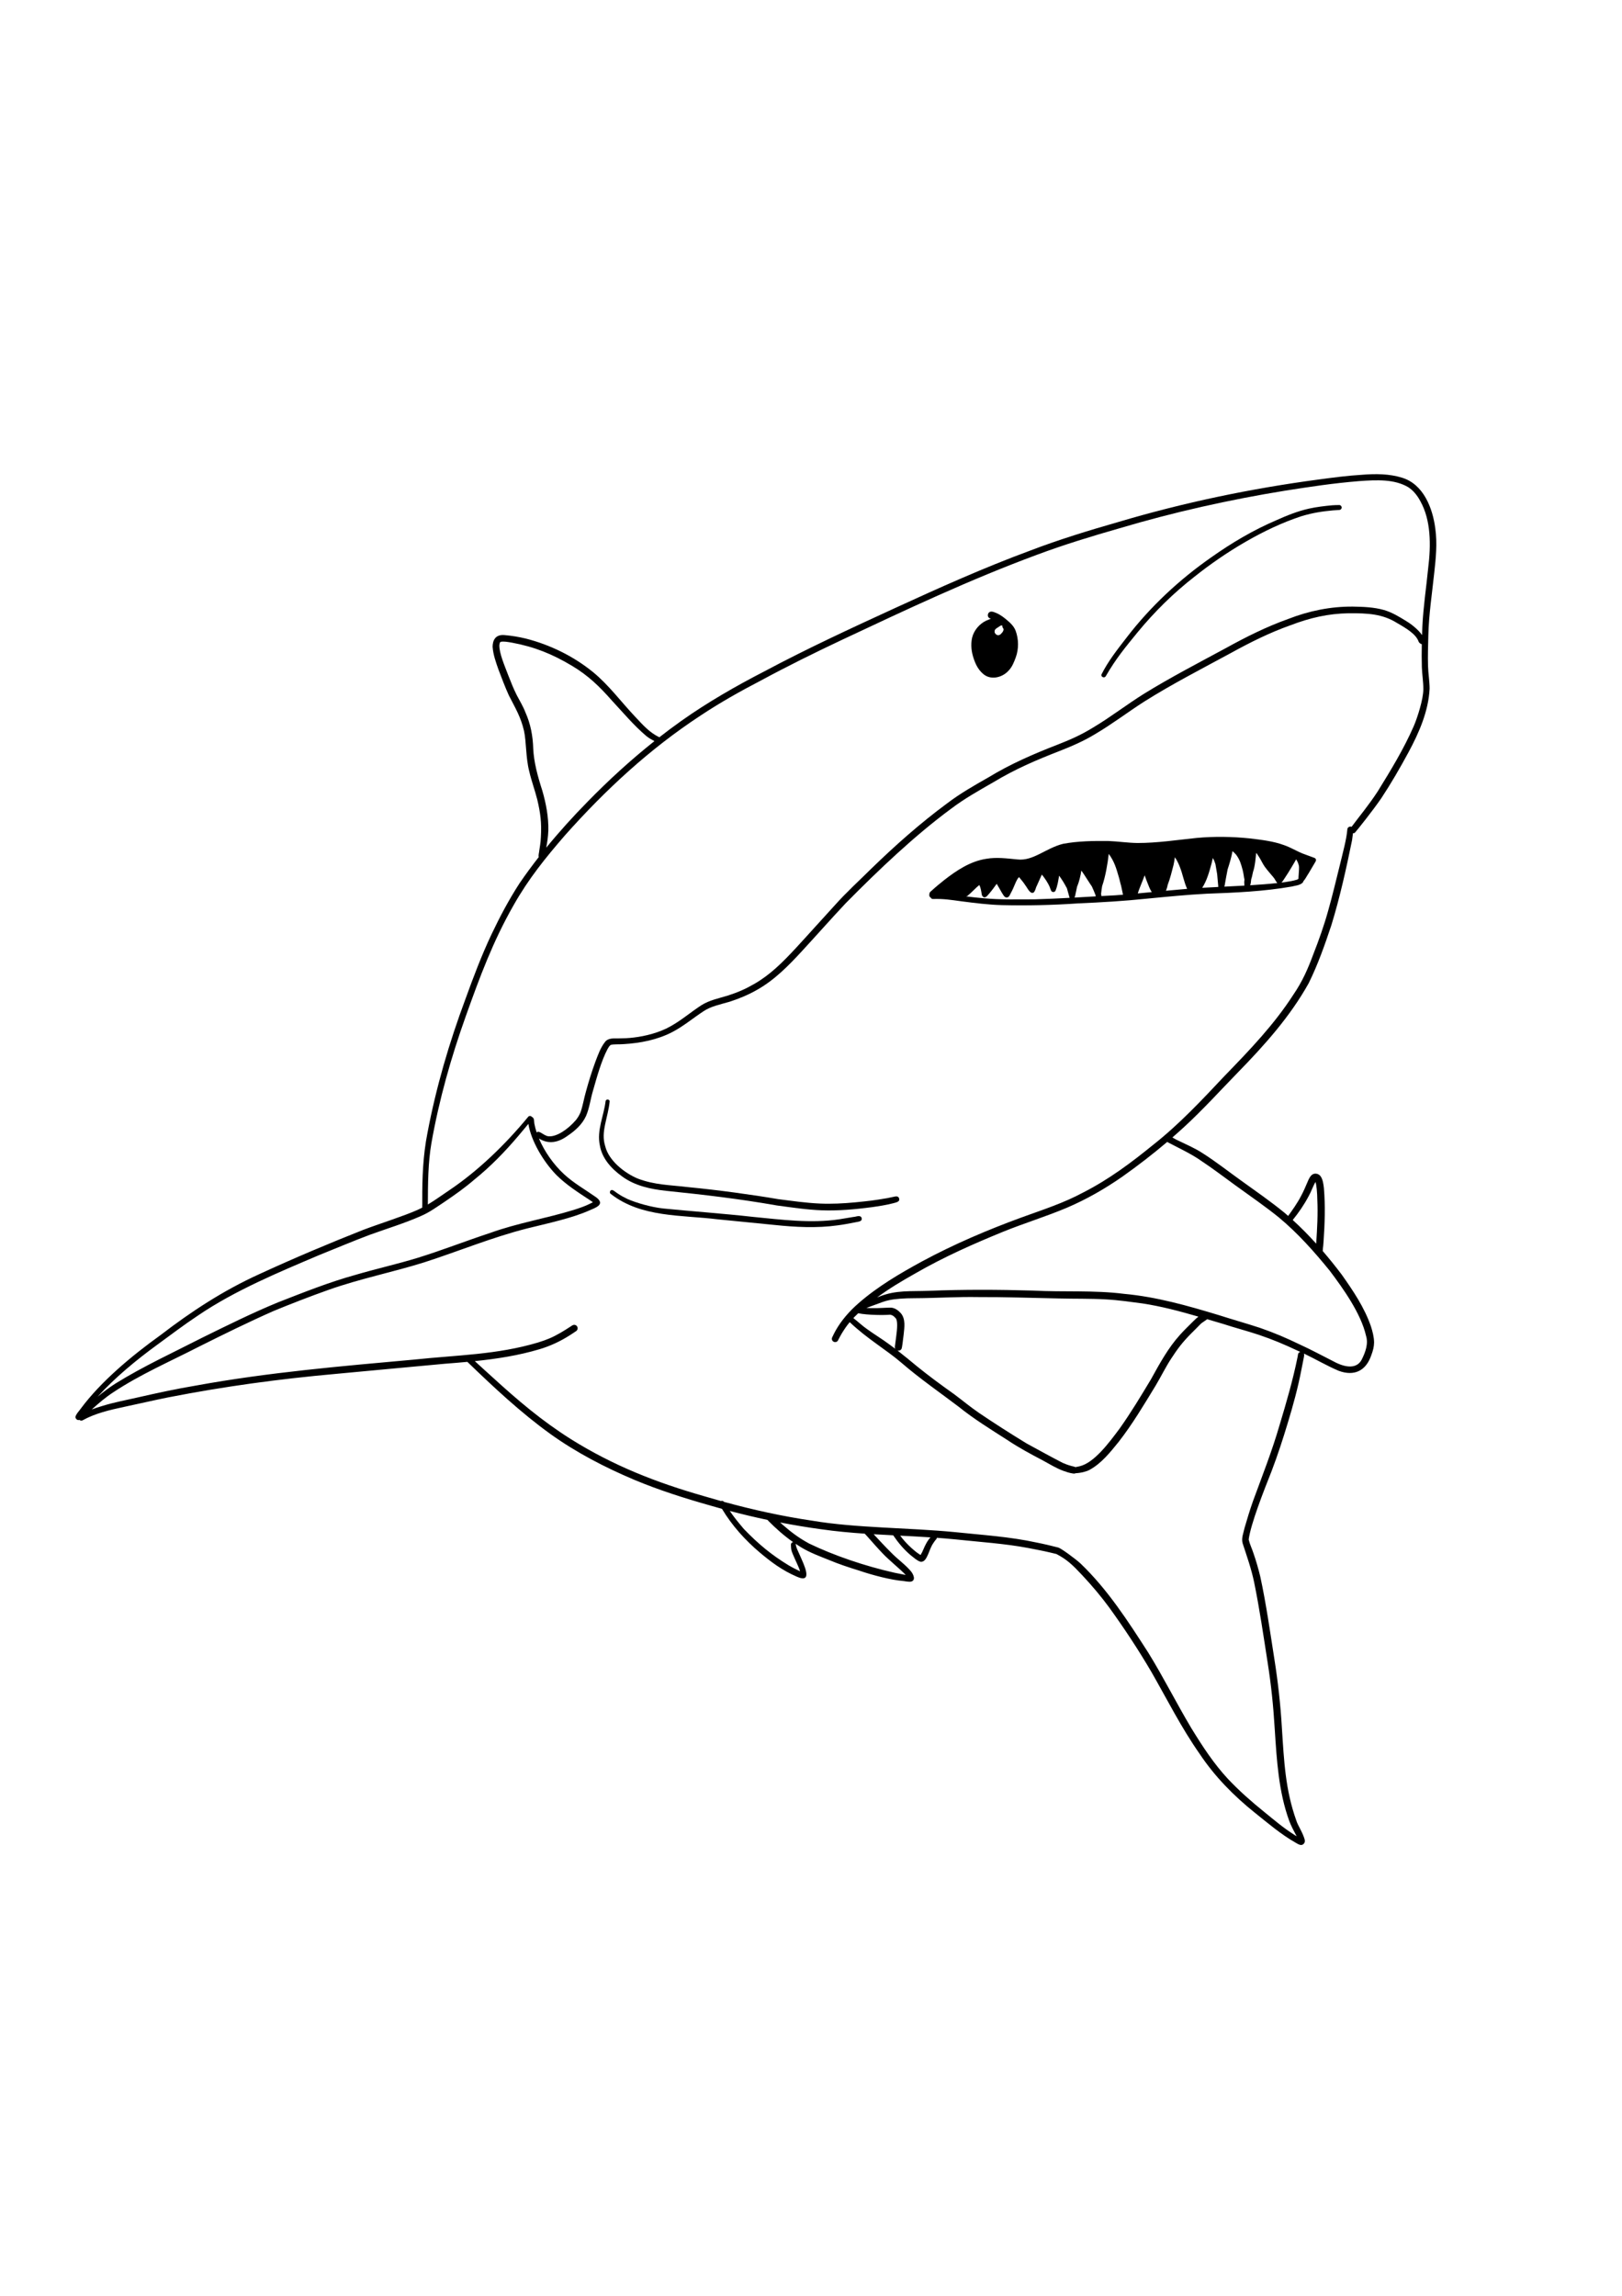 <?xml version="1.0" encoding="utf-8"?>
<!-- Generator: Adobe Illustrator 27.5.0, SVG Export Plug-In . SVG Version: 6.00 Build 0)  -->
<svg xmlns="http://www.w3.org/2000/svg" xmlns:xlink="http://www.w3.org/1999/xlink" viewBox="0 0 500 500" width="595" height="842" preserveAspectRatio="xMidYMid meet" data-scaled="true">
<g id="BACKGROUND">
	<rect style="fill:#FFFFFF;" width="500" height="500"/>
</g>
<g id="OBJECTS">
	<g>
		<g>
			<path d="M442.123,72.754c0.501-4.521,0.962-9.106,0.326-13.636c-0.806-6.284-3.598-13.584-10.164-15.651
				c-3.999-1.255-8.252-1.262-12.394-0.929c-4.498,0.268-8.965,0.861-13.429,1.459c-20.799,2.777-41.409,7.059-61.527,13.036
				c-9.294,2.659-18.55,5.49-27.581,8.95c-14.069,5.197-27.748,11.34-41.371,17.594c-13.578,6.231-27.154,12.506-40.34,19.538
				c-8.867,4.577-17.536,9.548-25.687,15.319c-2.275,1.615-4.506,3.29-6.706,5.002c-3.02-1.467-4.975-3.678-7.487-6.368
				c-4.328-4.57-8.092-9.734-12.981-13.738c-6.037-4.897-13.185-8.391-20.708-10.315c-2.111-0.507-4.264-0.872-6.427-1.059
				c-3.01-0.332-3.786,1.722-3.795,3.6c0.173,2.421,1.007,4.73,1.802,7.004c1.011,2.671,2.023,5.346,3.197,7.95
				c2.033,3.986,3.652,6.572,4.678,10.929c0.747,3.405,0.519,8.253,1.615,12.49c0.677,2.946,1.736,5.785,2.477,8.714
				c0.978,4.16,1.372,7.11,1.111,11.566c-0.052,1.797-0.403,3.361-0.487,4.107c-0.058,0.739-0.343,1.511-0.165,2.04
				c-2.051,2.626-4.032,5.304-5.91,8.057c-3.278,5.046-6.104,10.379-8.682,15.813c-3.046,6.456-5.569,13.14-7.995,19.849
				c-5.012,13.432-9.061,27.239-11.73,41.332c-1.357,6.854-1.63,13.858-1.597,20.829c0.031,0.719-0.02,1.451-0.017,2.173
				c-0.474,0.244-0.953,0.478-1.443,0.693c-4.153,1.864-11.483,4.163-16.725,6.143c-10.77,4.259-21.442,8.765-31.963,13.61
				c-11.275,5.115-21.148,11.621-30.582,18.863c-8.939,6.414-18.394,14.333-24.54,22.631c-0.552,0.807-1.351,1.516-1.627,2.462
				c-0.073,0.451,0.271,0.907,0.703,1.031c0.173,0.044,0.351,0.029,0.519-0.022c0.279,0.23,0.678,0.31,1.034,0.092
				c3.783-2.099,8.219-3.151,12.94-4.154c4.45-0.93,8.873-1.982,13.331-2.873c17.642-3.439,34.098-5.66,51.769-7.255
				c11.176-1.079,22.361-2.05,33.538-3.117c2.321-0.18,4.645-0.368,6.967-0.586c8.136,7.846,16.413,15.605,25.595,22.23
				c8.005,5.734,16.802,10.295,25.86,14.122c7.639,3.196,15.542,5.696,23.504,7.949c1.173,0.343,2.35,0.672,3.528,0.998
				c3.075,5.139,7.14,9.65,11.709,13.505c3.45,2.888,6.782,5.417,11.335,7.388c5.326,2.387,2.071-4,1.124-6.228
				c-1.01-2.32-0.94-1.976-1.259-2.951c-0.037-0.143-0.063-0.29-0.101-0.433c-0.008-0.055-0.019-0.113-0.031-0.155
				c-0.025-0.121-0.053-0.228-0.075-0.3c-0.005-0.021-0.015-0.04-0.021-0.061c0.57,0.382,1.147,0.754,1.737,1.106
				c2.705,1.635,5.681,2.737,8.606,3.903c3.029,1.276,6.149,2.294,9.286,3.264c4.218,1.447,9.921,2.891,13.42,3.188
				c0.452,0.015,1.492,0.301,2.481,0.216c1.674-0.375,0.8-2.249,0.079-3.151c-1.801-2.161-4.174-3.764-6.121-5.789
				c-1.866-1.831-3.622-3.77-5.41-5.677c2.005,0.121,4.011,0.227,6.018,0.329c1.55,2.285,3.334,4.42,5.457,6.194
				c0.901,0.687,1.764,1.521,2.835,1.924c0.913,0.231,1.556-0.474,1.962-1.2c0.734-1.38,0.961-2.32,1.433-3.28
				c0.261-0.637,0.819-1.456,1.066-1.789c0.011-0.012,0.109-0.134,0.176-0.23c0.024-0.033,0.049-0.065,0.074-0.098
				c0.034-0.022,0.361-0.382,0.395-0.52c0.037-0.073,0.056-0.15,0.065-0.228c1.838,0.134,3.675,0.284,5.51,0.466
				c7.887,0.835,15.465,1.318,22.6,2.666c2.298,0.462,4.608,0.861,6.886,1.418c0.621,0.147,1.241,0.295,1.862,0.444
				c3.28,1.721,4.962,3.344,7.876,6.447c3.188,3.394,6.019,6.8,8.357,9.984c4.679,6.468,9.088,13.149,13.117,20.041
				c4.814,8.416,9.187,17.118,14.767,25.07c4.641,6.982,10.54,12.986,17.072,18.211c4.014,3.203,7.938,6.582,12.412,9.138
				c0.542,0.296,1.065,0.691,1.687,0.777c0.806,0.097,1.434-0.724,1.281-1.496c-0.519-2.148-2.179-4.571-2.575-5.906
				c-3.45-9.583-3.827-18.478-4.49-28.63c-0.412-7.144-1.206-14.257-2.328-21.323c-1.331-8.461-2.52-16.958-4.329-25.333
				c-0.597-2.438-1.279-4.855-2.111-7.224c-0.448-1.421-1.141-2.768-1.472-4.223c0.634-4.794,4.576-14.819,7.102-21.177
				c1.847-4.859,3.46-9.803,4.956-14.78c1.632-5.37,3.124-10.793,4.18-16.308c0.251-1.32,0.541-2.631,0.781-3.953
				c0.051-0.374,0.177-0.756-0.003-1.104c3.612,1.725,7.067,3.776,10.755,5.334c4.767,1.743,8.42,0.027,10.062-4.91
				c0.463-1.226,0.813-2.512,0.824-3.831c-0.02-1.709-0.47-3.383-0.982-5.003c-2.008-5.797-5.472-10.93-8.99-15.904
				c-1.873-2.48-3.824-4.912-5.858-7.273c0.016-0.17,0.026-0.33,0.017-0.3c0.011-0.113,0.017-0.227,0.028-0.34
				c0.019-0.223-0.017,0.083-0.03,0.177c0.109-0.844,0.199-1.692,0.242-2.543c0.377-5.46,0.564-10.948,0.102-16.409
				c-0.156-1.253-0.299-2.585-1.031-3.65c-0.674-0.915-2.079-1.091-2.87-0.225c-0.683,0.733-1.004,1.711-1.405,2.611
				c-0.271,0.642-0.969,2.313-1.691,3.624c-1.151,2.271-2.83,4.591-4.023,6.241c-0.34-0.297-0.673-0.602-1.018-0.894
				c-4.386-3.6-9.073-6.82-13.671-10.142c-3.852-2.758-7.58-5.693-11.579-8.242c-2.423-1.607-5.119-2.727-7.723-4.002
				c-0.59-0.25-1.129-0.603-1.69-0.91c1.204-1.048,2.398-2.108,3.572-3.189c5.817-5.335,11.111-11.199,16.614-16.848
				c8.177-8.368,16.096-17.209,21.815-27.48c2.853-5.761,4.992-11.866,7.021-17.958c2.631-8.586,4.573-17.375,6.365-26.168
				c0.104-0.703,0.193-1.408,0.278-2.113c0.192,0.014,0.386-0.019,0.556-0.124c0.7-0.764,5.462-6.72,8.158-10.644
				c3.046-4.598,5.807-9.383,8.428-14.234c3.255-6.047,6.129-12.615,6.48-19.557c-0.004-2.338-0.424-4.652-0.487-6.988
				c-0.097-3.124,0.013-6.253,0.092-9.377C440.447,85.606,441.442,79.193,442.123,72.754z M164.374,126.938
				c-0.113-3.885-0.807-7.611-2.404-11.172c-0.706-1.845-1.74-3.531-2.655-5.273c-1.203-2.42-1.62-3.615-2.639-6.149
				c-1.165-3.104-2.793-6.753-2.745-9.294c0.094-0.622,0.144-0.846,0.402-1.028c0.941-0.186,1.977,0.003,3.423,0.244
				c7.086,1.31,12.537,3.546,18.603,7.168c4.928,2.962,8.326,6.216,12.274,10.696c3.456,3.708,6.723,7.644,10.601,10.923
				c0.765,0.628,1.628,1.112,2.503,1.567c-7.262,5.767-14.122,12.035-20.604,18.673c-4.45,4.532-8.728,9.248-12.747,14.171
				c0.34-1.89,0.538-3.126,0.639-5.215c0.105-4.185-0.693-8.355-1.849-12.362C165.702,135.323,164.563,131.055,164.374,126.938z
				 M48.27,310.801c4.212-3.077,8.366-6.234,12.714-9.12c11.492-7.82,25.26-13.489,37.184-18.57
				c5.274-2.112,10.501-4.347,15.822-6.339c5.277-1.914,10.663-3.531,15.802-5.808c2.69-1.146,5.048-2.909,7.475-4.511
				c3.041-2.084,5.809-3.994,8.986-6.721c4.964-3.999,9.402-8.574,13.52-13.43c1.03-1.236,2.086-2.465,3.099-3.717
				c0.845,5.228,4.586,11.619,8.676,15.79c3.037,3.018,6.672,5.327,10.23,7.673c0.461,0.303,0.762,0.505,0.988,0.693
				c-0.255,0.133-0.516,0.256-0.772,0.386c-1.599,0.811-3.034,1.294-5.109,1.964c-8.532,2.634-17.4,4.061-25.813,7.113
				c-7.487,2.454-14.823,5.352-22.354,7.676c-6.354,1.941-12.846,3.384-19.219,5.263c-8.144,2.254-15.998,5.406-23.862,8.471
				c-7.894,3.252-15.553,7.055-23.211,10.82c-8.981,4.602-18.193,8.821-26.781,14.141c-1.809,1.138-3.732,2.587-5.559,4.093
				C35.492,320.726,42.141,315.269,48.27,310.801z M246.629,380.483c-0.905-0.429-2.414-1.192-3.521-1.848
				c-5.333-3.24-9.334-6.574-13.787-11.181c-1.765-2.085-3-3.598-4.365-5.583c3.862,1.023,7.75,1.943,11.658,2.77
				c0.046,0.079,0.098,0.156,0.171,0.224c2.384,2.414,4.939,4.681,7.721,6.627c-0.233,0.019-0.458,0.139-0.58,0.353
				c-0.183,0.436-0.08,0.283-0.097,0.968c0.075,1.001,0.054,1.12,0.507,2.238C245.139,377.043,246.187,378.942,246.629,380.483z
				 M272.072,374.948c1.881,2.022,5.59,4.993,7.126,6.658c-1.168-0.223-2.337-0.448-3.5-0.698c-9.122-2.058-18.654-5.304-26.304-9
				c-3.416-1.874-5.469-3.482-8.199-5.84c-0.242-0.208-0.474-0.428-0.709-0.643c4.233,0.82,8.488,1.529,12.762,2.107
				c4.421,0.635,8.862,1.039,13.311,1.344c0.281,0.319,0.621,0.636,0.877,0.948C268.971,371.542,270.473,373.29,272.072,374.948z
				 M285.499,371.924c-0.646,1.139-1.026,2.424-1.722,3.532c-1.213-0.747-1.648-1.144-2.728-2.078
				c-1.531-1.39-2.541-2.541-3.551-3.887c3.112,0.158,6.223,0.321,9.331,0.527C286.31,370.593,285.869,371.245,285.499,371.924z
				 M403.359,264.952c0.82-1.436,1.329-3.035,2.145-4.469c0.327,0.841,0.557,3.45,0.571,5.445c0.215,4.444-0.042,8.884-0.328,13.319
				c-0.002,0.084-0.008,0.169-0.012,0.254c-2.3-2.543-4.704-4.99-7.237-7.295C400.331,269.941,401.996,267.529,403.359,264.952z
				 M370.416,254.065c3.485,2.294,6.792,4.838,10.167,7.287c4.734,3.42,9.852,6.963,13.735,10.145
				c5.804,4.831,10.843,10.512,15.599,16.357c4.006,5.324,9.598,13.081,11.169,20.005c0.775,2.451-0.142,5.038-1.345,7.416
				c-1.448,2.719-4.735,2.681-8.816,0.43c-3.385-1.707-6.717-3.518-10.168-5.093c-4.432-2.128-7.714-3.545-12.4-5.176
				c-4.197-1.375-8.453-2.567-12.66-3.914c-9.562-2.901-19.217-5.643-29.205-6.555c-9.307-1.18-18.722-0.503-28.071-1.006
				c-10.698-0.31-21.408-0.357-32.103,0.073c-5.608,0.214-10.027-0.279-15.19,1.755c-0.287,0.105-0.524,0.199-0.745,0.289
				c3.617-2.673,7.5-5.008,11.757-7.4c8.898-5.131,17.959-9.112,26.847-12.755c6.555-2.68,13.351-4.73,19.875-7.487
				c6.043-2.574,11.77-5.858,17.154-9.613c4.74-3.353,9.352-6.907,13.78-10.67C362.459,249.597,367.251,251.777,370.416,254.065z
				 M277.673,300.908c-0.795-0.873-1.83-1.614-3.041-1.697c-1.831,0.018-3.659,0.197-5.493,0.152
				c-0.827,0.01-1.464-0.009-2.038-0.048c0.04-0.017,0.084-0.035,0.138-0.06c0.909-0.351,1.832-0.661,2.742-1.009
				c1.375-0.513,2.751-1.058,4.194-1.352c1.733-0.376,4.67-0.586,7.783-0.584c6.558-0.021,13.109-0.471,19.669-0.35
				c8.276-0.042,16.543,0.275,24.816,0.43c4.82,0.13,9.646,0.002,14.462,0.288c3.921,0.21,8.199,0.843,11.231,1.241
				c5.86,0.887,11.585,2.415,17.273,4.068c-0.045,0.045-0.088,0.088-0.128,0.136c-0.034,0.032-0.064,0.061-0.096,0.091
				c-0.471,0.294-0.914,0.835-1.405,1.26c-1.345,1.352-2.731,2.664-4.001,4.088c-3.705,4.088-6.335,8.961-8.991,13.757
				c-3.082,5.133-6.178,10.275-9.646,15.16c-3.335,4.471-7.844,10.571-12.359,11.632c-0.629,0.116-0.985,0.223-1.264,0.26
				c-0.358-0.169-0.817-0.246-1.223-0.347c-1.096-0.283-2.464-0.842-2.726-0.973c-3.741-1.926-7.423-3.978-11.121-5.986
				c-4.965-3.029-9.873-6.164-14.69-9.422c-3.052-2.12-4.746-3.597-7.64-5.755c-4.157-2.948-7.919-5.731-11.376-8.53
				c-2.008-1.657-4.009-3.325-6.068-4.918c0.449,0.103,0.968-0.051,1.207-0.491c0.237-0.414,0.422-2.483,0.68-4.437
				C278.783,305.323,279.229,302.714,277.673,300.908z M275.869,311.133c-0.029,0.234-0.041,0.473,0.074,0.683
				c0.014,0.039,0.039,0.069,0.057,0.104c-0.65-0.493-1.303-0.982-1.969-1.455c-2.207-1.638-4.573-3.046-6.794-4.665
				c-1.481-1.03-2.484-2.053-4.182-3.362c0.091-0.099,0.184-0.2,0.282-0.305c0.402-0.405,0.807-0.799,1.215-1.187
				c2.967,0.605,8.047,0.611,9.84,0.447c0.956,0.157,1.337,0.704,1.739,1.117c0.626,0.725,0.463,3.179,0.149,5.453
				c-0.14,1.274-0.223,1.541-0.413,3.162C275.868,311.132,275.868,311.134,275.869,311.133z M435.79,120.043
				c-3.06,6.993-7.061,13.554-11.069,20.038c-2.848,4.37-5.728,7.771-8.08,10.95c-0.572-0.239-1.33,0.162-1.311,0.852
				c-0.264,3.042-1.341,6.918-2.214,10.564c-1.211,4.825-2.332,9.674-3.698,14.458c-1.268,4.571-2.864,9.042-4.594,13.456
				c-1.666,4.462-3.263,8.205-6.178,12.479c-5.903,9.139-13.229,16.795-21.141,24.946c-7.005,7.446-14.016,14.949-22.071,21.286
				c-6.491,5.283-13.437,10.529-21.458,14.627c-6.217,3.334-12.152,5.207-19.077,7.721c-10.463,3.83-20.769,8.218-30.584,13.501
				c-6.923,3.775-13.778,7.776-19.728,12.997c-2.745,2.398-5.187,5.178-6.991,8.356c-0.333,0.619-0.667,1.238-0.956,1.878
				c-0.163,0.288-0.278,0.612-0.178,0.942c0.158,0.626,0.942,0.944,1.494,0.608c0.298-0.158,0.421-0.478,0.562-0.764
				c0.304-0.597,0.628-1.183,0.965-1.762c0.953-1.549,1.602-2.471,2.459-3.483c0.01,0.011,0.018,0.022,0.029,0.032
				c5.419,5.152,11.145,8.384,15.946,12.516c5.509,4.778,12.44,9.59,17.478,13.42c4.788,3.858,10.024,7.083,15.195,10.391
				c3.453,2.315,7.112,4.28,10.79,6.208c2.129,1.143,4.183,2.454,6.466,3.28c0.875,0.313,1.765,0.609,2.685,0.753
				c0.16,0.025,0.32,0.05,0.48,0.065c-0.094-0.013-0.188-0.025-0.283-0.038c0.164,0.037,0.327,0.074,0.491,0.031
				c0.121-0.007,0.235-0.047,0.342-0.102c1.709-0.074,3.443-0.55,4.32-1.042c3.683-2.023,6.36-5.416,8.964-8.63
				c4.269-5.476,7.816-11.465,11.424-17.384c1.628-2.722,3.012-5.588,4.747-8.246c2.049-3.143,3.449-4.995,6.08-7.664
				c1.006-0.957,1.947-1.98,2.934-2.956c0.117-0.125,0.257-0.233,0.39-0.348c0.486-0.337,0.971-0.677,1.457-1.013
				c0.075-0.065,0.16-0.125,0.247-0.183c1.646,0.486,3.29,0.976,4.934,1.457c3.6,1.183,7.275,2.127,10.872,3.318
				c4.55,1.544,7.699,2.88,11.998,4.89c0.309,0.132,0.613,0.275,0.919,0.413c-0.17,0.037-0.331,0.115-0.459,0.248
				c-0.358,0.349-0.272,0.885-0.397,1.333c-1.432,7.069-3.451,14.007-5.532,20.909c-2.31,8.017-5.385,15.772-8.248,23.599
				c-0.934,2.671-1.76,5.381-2.547,8.099c-0.318,1.548-1.055,3.17-0.62,4.756c1.303,4.001,2.721,7.976,3.569,12.108
				c1.673,8.171,2.864,16.433,4.151,24.671c1.104,7.066,1.739,13.095,2.19,20.538c0.621,9.51,1.174,19.23,4.462,28.261
				c0.496,1.397,1.647,3.568,2.297,4.766c-0.216-0.133-0.432-0.265-0.645-0.404c-3.619-2.315-5.977-4.371-9.381-7.132
				c-3.917-3.159-7.701-6.489-11.155-10.153c-4.359-4.706-7.742-9.86-11.341-15.731c-4.558-7.635-8.537-15.601-13.212-23.166
				c-6.224-9.677-12.522-19.476-20.881-27.477c-1.541-1.439-6.07-4.743-6.872-4.934c-2.222-0.573-4.453-1.102-6.705-1.544
				c-8.264-1.811-16.731-2.319-25.126-3.205c-14.532-1.41-30.498-1.243-43.932-3.513c-9.207-1.354-18.305-3.348-27.276-5.809
				c-0.109-0.138-0.25-0.249-0.421-0.297c-0.186-0.057-0.367-0.033-0.527,0.037c-1.714-0.477-3.425-0.965-5.13-1.476
				c-14.852-4.243-28.026-9.41-41.133-17.605c-9.07-5.728-16.359-11.952-24.395-19.289c-1.754-1.555-3.471-3.175-5.21-4.747
				c6.739-0.7,13.438-1.727,19.946-3.672c3.308-0.98,6.453-2.455,9.358-4.314c0.635-0.393,1.248-0.818,1.869-1.231
				c0.361-0.207,0.588-0.644,0.505-1.053c-0.042-0.517-0.528-0.914-1.038-0.917c-0.511,0.001-0.889,0.411-1.312,0.645
				c-0.959,0.621-1.926,1.228-2.911,1.808c-2.543,1.458-4.052,2.085-6.917,2.987c-12.701,3.798-24.911,3.858-38.245,5.278
				c-22.439,2.025-44.916,3.934-67.102,7.977c-6.096,1.022-12.139,2.329-18.165,3.703c-3.607,0.834-7.258,1.494-10.797,2.599
				c-1.106,0.329-2.207,0.679-3.284,1.09c2.16-1.934,4.215-3.713,6.645-5.297c8.339-5.539,17.593-9.525,26.475-14.097
				c7.598-3.795,15.221-7.555,22.993-10.982c4.745-1.959,11.281-4.514,16.923-6.503c9.637-3.419,19.695-5.409,29.44-8.461
				c10.603-3.413,20.928-7.713,31.741-10.454c6.345-1.565,13.856-3.174,19.114-5.52c1.875-0.837,5.189-1.836,2.124-4.11
				c-3.547-2.463-6.998-4.444-9.795-7.027c-3.286-3.005-6.118-7.082-7.803-11.064c3.013,1.879,5.989,1.257,8.88-0.863
				c2.314-1.548,4.485-3.518,5.649-6.096c1.056-2.451,1.348-5.152,2.115-7.698c1.291-4.534,2.612-9.279,4.483-12.859
				c0.525-0.869,0.433-0.823,0.969-1.304c0.005-0.003,0.008-0.005,0.012-0.008c0.881-0.286,2.56-0.135,4.018-0.254
				c5.177-0.317,10.434-1.328,15.058-3.757c3.383-1.772,6.317-4.249,9.497-6.34c2.309-1.571,5.07-2.078,8.183-2.995
				c2.934-0.955,5.823-2.159,8.496-3.708c5.327-3.017,9.647-7.443,13.761-11.91c4.508-4.887,8.907-9.874,13.456-14.723
				c10.248-10.382,21.34-20.899,32.444-29.087c4.101-3.114,8.6-5.629,13.057-8.185c6.806-4.104,13.26-6.844,20.261-9.572
				c3.823-1.493,7.604-3.119,11.114-5.263c5.19-3.048,9.98-6.714,15.041-9.963c8.648-5.459,17.767-10.127,26.751-15
				c6.16-3.405,12.223-6.388,18.293-8.537c6.208-2.374,11.755-3.637,18.056-3.75c5.828-0.037,10.413,0.169,14.932,3.004
				c3.101,1.783,5.91,3.496,6.691,5.844c0.053,0.07,0.107,0.14,0.162,0.209l-0.142-0.184c0.056,0.074,0.11,0.148,0.17,0.219
				c0.081,0.092,0.181,0.163,0.279,0.237c0.134,0.113,0.298,0.178,0.471,0.197c-0.048,2.386-0.054,4.772,0.018,7.156
				c0.082,2.245,0.476,4.473,0.453,6.723C438.793,111.637,436.877,117.559,435.79,120.043z M438.468,89.202
				c-0.04,0.913-0.074,1.827-0.105,2.742c-0.998-1.474-3.054-3.207-4.646-4.172c-2.237-1.386-4.519-2.808-7.064-3.549
				c-3.099-0.883-6.357-1-9.562-1.052c-6.861-0.073-13.657,1.323-20.033,3.824c-6.651,2.372-12.981,5.536-19.151,8.949
				c-8.478,4.582-17.051,9.021-25.256,14.085c-5.265,3.289-10.182,7.108-15.509,10.301c-3.997,2.467-7.328,3.89-11.318,5.456
				c-7.269,2.811-14.435,5.933-21.101,9.998c-4.376,2.486-8.764,4.981-12.776,8.035c-8.257,6.088-15.95,12.917-23.307,20.058
				c-3.788,3.759-7.752,7.34-11.302,11.333c-4.026,4.373-7.966,8.825-12.004,13.188c-4.096,4.415-7.888,8.213-12.745,11.012
				c-2.99,1.721-5.043,2.581-8.204,3.628c-2.789,0.848-5.728,1.422-8.218,3.008c-3.222,2.096-6.148,4.637-9.522,6.499
				c-3.342,1.903-7.712,3.009-11.251,3.423c-1.616,0.213-3.247,0.262-4.875,0.277c-1.446,0.006-3.144-0.165-4.079,1.175
				c-1.373,1.772-2.108,3.939-2.905,6.01c-1.124,3.059-2.093,6.173-2.945,9.319c-0.591,2.04-0.91,4.159-1.6,6.168
				c-0.022,0.056-0.044,0.112-0.065,0.168c-0.115,0.255-0.236,0.507-0.364,0.756c-0.108,0.189-0.202,0.387-0.322,0.569
				c-0.152,0.255-0.327,0.495-0.503,0.734c-0.088,0.107-0.203,0.25-0.246,0.312c-2.539,2.93-5.918,5.12-8.307,4.962
				c-0.279-0.012-0.544-0.078-0.796-0.19c-0.029-0.013-0.058-0.026-0.084-0.038c-0.771-0.302-1.413-0.92-2.201-1.15
				c-0.239-0.054-0.482,0.03-0.67,0.184c-0.308-0.925-0.552-1.836-0.71-2.715c-0.129-0.678,0.043-1.582-0.611-2.005
				c-0.055-0.033-0.112-0.047-0.169-0.067c-0.057-0.08-0.125-0.151-0.211-0.199c-0.268-0.162-0.644-0.113-0.862,0.111
				c-7.146,8.674-15.534,16.732-24.253,22.608c-2.237,1.483-4.415,3.099-6.725,4.478c0.015-6.524,0.072-13.015,1.096-18.905
				c2.352-13.383,6.08-26.511,10.655-39.298c4.293-12.014,8.306-22.87,14.655-33.996c4.639-8.207,9.845-14.629,15.82-21.531
				c12.621-14.196,26.274-26.757,41.765-36.913c6.018-3.999,12.317-7.543,18.726-10.873c8.159-4.411,16.478-8.513,24.864-12.473
				c20.256-9.522,39.523-18.608,60.234-26.273c8.333-3.109,16.849-5.701,25.398-8.148c16.757-4.981,33.844-8.8,51.099-11.596
				c7.886-1.236,14.605-2.264,22.684-2.932c5.623-0.412,10.958-0.627,15.177,1.844c1.484,0.938,2.807,2.472,3.831,4.443
				c3.169,5.73,3.276,13.263,2.343,20.645C439.658,77.354,438.748,83.25,438.468,89.202z"/>
			<polygon points="416.289,151.503 416.32,151.463 416.32,151.463 			"/>
		</g>
		<path d="M412.678,51.87c-0.694,0.012-1.389,0.019-2.081,0.077c-2.359,0.225-4.723,0.5-7.039,1.009
			c-3.528,0.785-6.879,2.136-10.166,3.613c-7.043,3.009-13.659,6.925-19.91,11.338c-9.921,6.919-18.848,15.219-26.214,24.826
			c-2.807,3.63-5.714,7.294-7.756,11.409c-0.133,0.75,0.976,1.161,1.355,0.468c3.195-5.513,5.997-8.852,9.882-13.616
			c5.184-6.29,11.013-12.019,17.445-17.03c9.407-7.507,21.505-14.927,33.074-18.688c3.506-1.034,6.276-1.452,9.624-1.762
			c0.63-0.056,1.262-0.095,1.894-0.131c0.311,0.01,0.632-0.166,0.736-0.467C413.772,52.383,413.257,51.765,412.678,51.87z"/>
		<path d="M313.072,90.59c-0.477-1.226-1.395-2.219-2.398-3.045c-1.04-0.905-2.143-1.774-3.408-2.342
			c-0.57-0.216-1.176-0.552-1.797-0.49c-0.769,0.048-1.216,1.018-0.815,1.658c0.177,0.322,0.479,0.452,0.801,0.548
			c-0.484,0.153-0.95,0.376-1.418,0.564c-2.101,0.977-3.82,2.996-4.372,5.257c-0.484,2.18-0.213,4.453,0.523,6.546
			c0.55,1.663,1.364,3.272,2.691,4.451c2.309,2.262,6.1,1.381,8.076-0.887c1.073-1.119,1.629-2.592,2.163-4.02
			C314.071,96.208,314.038,93.204,313.072,90.59z M308.975,89.012c-0.035,0.338,0.101,0.654,0.313,0.92
			c0.003,0.006,0.008,0.014,0.012,0.02c0.016,0.049,0.034,0.097,0.046,0.147c0.005,0.073,0.011,0.145,0.007,0.218
			c-0.025,0.116-0.059,0.23-0.1,0.341c-0.056,0.11-0.163,0.315-0.243,0.412c-0.58,0.715-0.972,1.065-1.674,0.842
			c-0.102-0.056-0.198-0.12-0.293-0.186c-0.066-0.06-0.155-0.143-0.222-0.219c-0.065-0.094-0.122-0.193-0.172-0.296
			c-0.011-0.033-0.021-0.063-0.037-0.116c-0.007-0.031-0.013-0.056-0.018-0.08c-0.01-0.839,0.143-0.883,1.745-1.912
			c0.049-0.03,0.088-0.063,0.129-0.096c0.151-0.002,0.299-0.014,0.445-0.048C308.935,88.976,308.953,88.993,308.975,89.012z"/>
		<path d="M277.085,265.362c-0.344-0.579-0.973-0.455-1.524-0.318c-0.68,0.123-1.351,0.289-2.029,0.423
			c-4.549,0.771-5.296,0.835-9.974,1.307c-3.589,0.338-7.202,0.526-10.806,0.368c-4.318-0.19-8.601-0.819-12.884-1.366
			c-7.83-1.345-18.723-2.834-27.653-3.69c-5.688-0.692-10.319-0.626-15.649-2.658c-3.972-1.66-8.884-5.448-9.994-9.939
			c-0.732-2.33-0.524-4.326-0.063-6.624c0.496-2.407,1.203-4.796,1.426-7.244c-0.036-0.663-1.1-0.745-1.244-0.085
			c-0.532,4.545-2.775,9.007-1.787,13.637c0.668,4.104,3.64,7.305,6.917,9.642c3.906,2.859,8.759,3.891,13.488,4.401
			c11.921,1.227,22.497,2.464,34.215,4.518c4.615,0.613,9.231,1.329,13.89,1.49c5.111,0.177,10.224-0.301,15.288-0.959
			c2.251-0.321,4.505-0.665,6.708-1.236C276.251,266.78,277.646,266.598,277.085,265.362z"/>
		<path d="M265.622,271.606c-0.386-1.095-1.704-0.366-2.528-0.338c-1.066,0.193-4.275,0.722-4.445,0.733
			c-8.8,1.296-17.685,0.1-26.469-0.747c-8.924-1.007-19.669-1.785-27.722-2.595c-3.663-0.391-8.26-1.703-11.003-2.91
			c-1.013-0.483-2.013-1.006-2.937-1.645c-0.602-0.343-1.112-0.91-1.762-1.131c-0.684-0.134-1.064,0.902-0.428,1.239
			c9.337,7.292,21.767,6.412,32.916,7.788c5.813,0.551,11.617,1.178,17.43,1.729c6.469,0.674,13.03,1.035,19.495,0.137
			c1.853-0.235,3.687-0.59,5.519-0.95C264.474,272.712,265.861,272.765,265.622,271.606z"/>
		<g>
			<path d="M385.575,168.278c-0.001,0.007-0.003,0.016-0.004,0.023c-0.002,0.013-0.002,0.024-0.004,0.037
				C385.569,168.313,385.572,168.296,385.575,168.278z"/>
			<path d="M385.575,168.278C385.593,168.172,385.594,168.143,385.575,168.278L385.575,168.278z"/>
			<path d="M405.65,161.1c-0.071-0.264-0.275-0.429-0.521-0.512c-1.553-0.582-2.183-0.807-3.65-1.348
				c-1.404-0.539-3.675-1.889-5.689-2.576c-3.392-1.239-7.013-1.627-10.577-2.061c-5.387-0.551-10.848-0.644-16.242-0.15
				c-6.109,0.62-12.206,1.579-18.36,1.569c-2.967-0.038-5.909-0.501-8.873-0.612c-4.678-0.055-9.411,0.004-14.022,0.861
				c-5.359,1.328-9.207,5.383-14.083,4.817c-3.2-0.304-6.429-0.757-9.629-0.191c-4.866,0.74-9.117,3.566-12.927,6.537
				c-1.257,1.011-2.515,2.023-3.705,3.113c-0.346,0.343-0.869,0.609-0.866,1.152c0,0.009,0.004,0.016,0.004,0.025
				c-0.136,0.435,0,0.952,0.452,1.173c0.104,0.222,0.309,0.391,0.607,0.38c3.348-0.118,5.763,0.306,8.76,0.705
				c4.161,0.54,8.332,1.071,12.531,1.182c7.861,0.186,15.717,0.007,23.56-0.538c7.076-0.298,14.147-0.724,21.193-1.457
				c6.105-0.586,12.212-1.2,18.338-1.517c8.774-0.316,17.587-0.689,26.249-2.21c1.045-0.285,2.247-0.334,3.128-1.003
				c0.042-0.025,0.082-0.051,0.119-0.081c0.005-0.004,0.009-0.006,0.005-0.005c0.172-0.144,0.291-0.345,0.338-0.563
				c0.647-0.715,1.063-1.644,1.609-2.436c0.72-1.187,1.414-2.389,2.119-3.585C405.636,161.569,405.721,161.333,405.65,161.1z
				 M303.064,173.038c-1.75-0.139-3.503-0.354-5.258-0.564c0.143-0.051,0.288-0.096,0.428-0.154c1.2-0.979,2.685-2.613,3.646-3.345
				c0.405,0.701,0.552,1.653,0.742,2.803c0.053,0.536,0.48,1.136,1.08,0.956c0.497-0.153,0.777-0.631,1.119-0.989
				c0.755-0.857,1.829-2.306,2.426-3.142c0.453,0.74,1.205,2.085,1.612,2.788c0.381,0.535,0.711,1.417,1.472,1.431
				c0.824-0.028,1.021-1.003,1.377-1.586c0.879-1.54,1.589-4.003,2.414-4.696c0.025,0.017,0.049,0.034,0.068,0.049
				c0.288,0.429,1.271,1.461,1.866,2.445c0.606,0.693,1.584,3.141,2.728,2.108c0.545-0.877,0.474-1.343,0.836-1.961
				c0.506-1.148,1.025-2.29,1.54-3.433c0.792,0.965,1.908,2.524,2.502,4.019c-0.18-0.402,0.285,0.777,0.382,0.994
				c0.289,0.502,1.069,0.494,1.324-0.035c0.621-1.477,0.851-3.067,1.112-4.639c0.405,0.545,0.851,1.191,1.281,1.895
				c0.398,0.648,0.76,1.317,1.125,1.984c0.262,0.99,0.545,1.974,0.831,2.956c-3.559,0.192-7.12,0.362-10.682,0.454
				C313.711,173.378,308.373,173.552,303.064,173.038z M331.216,172.84c0.279-0.467,0.279-1.079,0.432-1.594
				c0.14-0.606,0.26-1.217,0.383-1.827c0.04-0.093,0.08-0.179,0.117-0.251c0.495-1.199,0.993-3.211,1.187-4.654
				c0.492,0.662,0.958,1.396,1.528,2.281c0.589,0.842,1.105,1.766,1.715,2.607c0.008,0.018,0.014,0.037,0.022,0.055
				c0.534,1.193,0.637,1.41,1.075,2.54c0.014,0.031,0.026,0.063,0.039,0.094c0.013,0.113,0.028,0.227,0.052,0.338
				c0.004,0.015,0.012,0.027,0.016,0.041C335.594,172.593,333.405,172.718,331.216,172.84z M343.673,172.151
				c-1.398,0.069-2.796,0.144-4.193,0.222c0.026-0.147,0.02-0.303-0.012-0.448c-0.007-0.017-0.016-0.033-0.022-0.05
				c0.001-0.001,0.006,0.007,0.006,0.004c-0.013-0.036-0.03-0.073-0.046-0.11c0.061-0.435,0.111-0.872,0.16-1.309
				c0.031-0.266,0.096-0.67,0.178-1.148c0.006-0.02,0.013-0.04,0.018-0.06c1.017-2.93,1.703-6.973,2.018-9.878
				c1.699,2.306,2.273,4.269,3.089,7.08c0.283,0.879,0.429,1.832,0.718,2.72c0.221,1.079,0.433,2.049,0.595,2.78
				C345.345,172.023,344.509,172.09,343.673,172.151z M350.732,171.558c0.405-1.363,1.387-3.567,2.126-5.579
				c0.244,0.812,0.555,1.494,0.781,2.121c0.507,1.194,0.693,1.957,1.408,3.052C353.608,171.289,352.17,171.426,350.732,171.558z
				 M359.418,170.736c0.149-0.341,0.243-0.708,0.365-1.061c0.065-0.262,0.122-0.514,0.173-0.758c0.766-1.97,1.263-4.063,1.795-6.101
				c0.175-0.687,0.308-1.644,0.409-2.415c1.203,1.735,1.961,3.941,2.621,6.38c0.307,1.02,0.589,2.053,1.017,3.029
				c0.04,0.119,0.092,0.234,0.149,0.344C363.769,170.331,361.593,170.531,359.418,170.736z M370.598,169.833
				c1.467-2.278,2.184-4.982,2.898-7.573c0.071-0.332,0.241-1.042,0.378-1.616c0.358,0.627,0.593,1.22,0.797,1.879
				c0.186,1.158,0.355,2.149,0.535,3.115c0.047,0.254,0.217,2.78,0.328,3.618c-0.003,0.006-0.006,0.033-0.009,0.094
				c-0.002,0.077,0.013,0.149,0.03,0.219C373.887,169.653,372.226,169.738,370.598,169.833z M383.576,168.387
				c-0.014,0.28-0.021,0.548,0.036,0.766c-2.044,0.117-4.116,0.22-6.182,0.322c0.105-0.324,0.135-0.682,0.2-1.012
				c0.155-1.024,0.377-2.036,0.558-3.056c0.082-0.419,0.161-0.839,0.24-1.258c0.609-1.845,1.151-3.709,1.511-5.619
				c0.253,0.207,0.531,0.488,1.013,0.991c0.034,0.048,0.12,0.151,0.178,0.218c1.125,1.581,1.413,2.717,1.947,4.665
				c0.162,0.674,0.288,1.357,0.385,2.044c0.032,0.244,0.072,0.533,0.159,0.79c-0.023,0.307-0.05,0.615-0.081,0.921
				C383.542,168.242,383.557,168.317,383.576,168.387z M385.379,169.047c0.005-0.017,0.015-0.03,0.019-0.048
				c0.012-0.051,0.023-0.102,0.033-0.153c0.065-0.173,0.114-0.406,0.139-0.545c0.058-0.365,0.095-0.713,0.119-1.05
				c0.069-0.24,0.145-0.511,0.248-0.85c0.114-0.5,0.215-0.97,0.309-1.426c0.665-1.917,0.814-4.354,0.982-5.898
				c0.442,0.474,0.47,0.659,1.004,1.429c0.589,0.946,1.034,1.977,1.687,2.884c0.679,0.966,2.353,2.841,2.616,3.181
				c0.47,0.532,0.711,1.227,1.177,1.753c0.017,0.014,0.033,0.023,0.049,0.036C391.114,168.651,388.285,168.866,385.379,169.047z
				 M400.438,164.165c-0.038,0.728-0.11,1.454-0.146,2.181c-0.024,0.188-0.029,0.41-0.01,0.634
				c-0.054,0.048-0.103,0.101-0.146,0.161c-0.008,0.008-0.008,0.009-0.014,0.016c-0.018,0.01-0.034,0.023-0.051,0.032
				c-0.076,0.041-0.153,0.079-0.233,0.113c0.29-0.132,0.135-0.058-0.041,0.02c-0.003,0.001-0.014,0.005-0.042,0.016
				c-1.209,0.368-2.462,0.566-3.71,0.749c-0.335,0.045-0.68,0.085-1.022,0.127c0.347-0.332,0.639-0.82,0.86-1.149
				c0.816-1.2,1.581-2.432,2.317-3.682c0.475-0.766,0.91-1.557,1.359-2.338c0.371,0.597,0.819,1.486,0.883,2.361
				C400.443,163.549,400.453,164.035,400.438,164.165z"/>
		</g>
	</g>
</g>
</svg>
